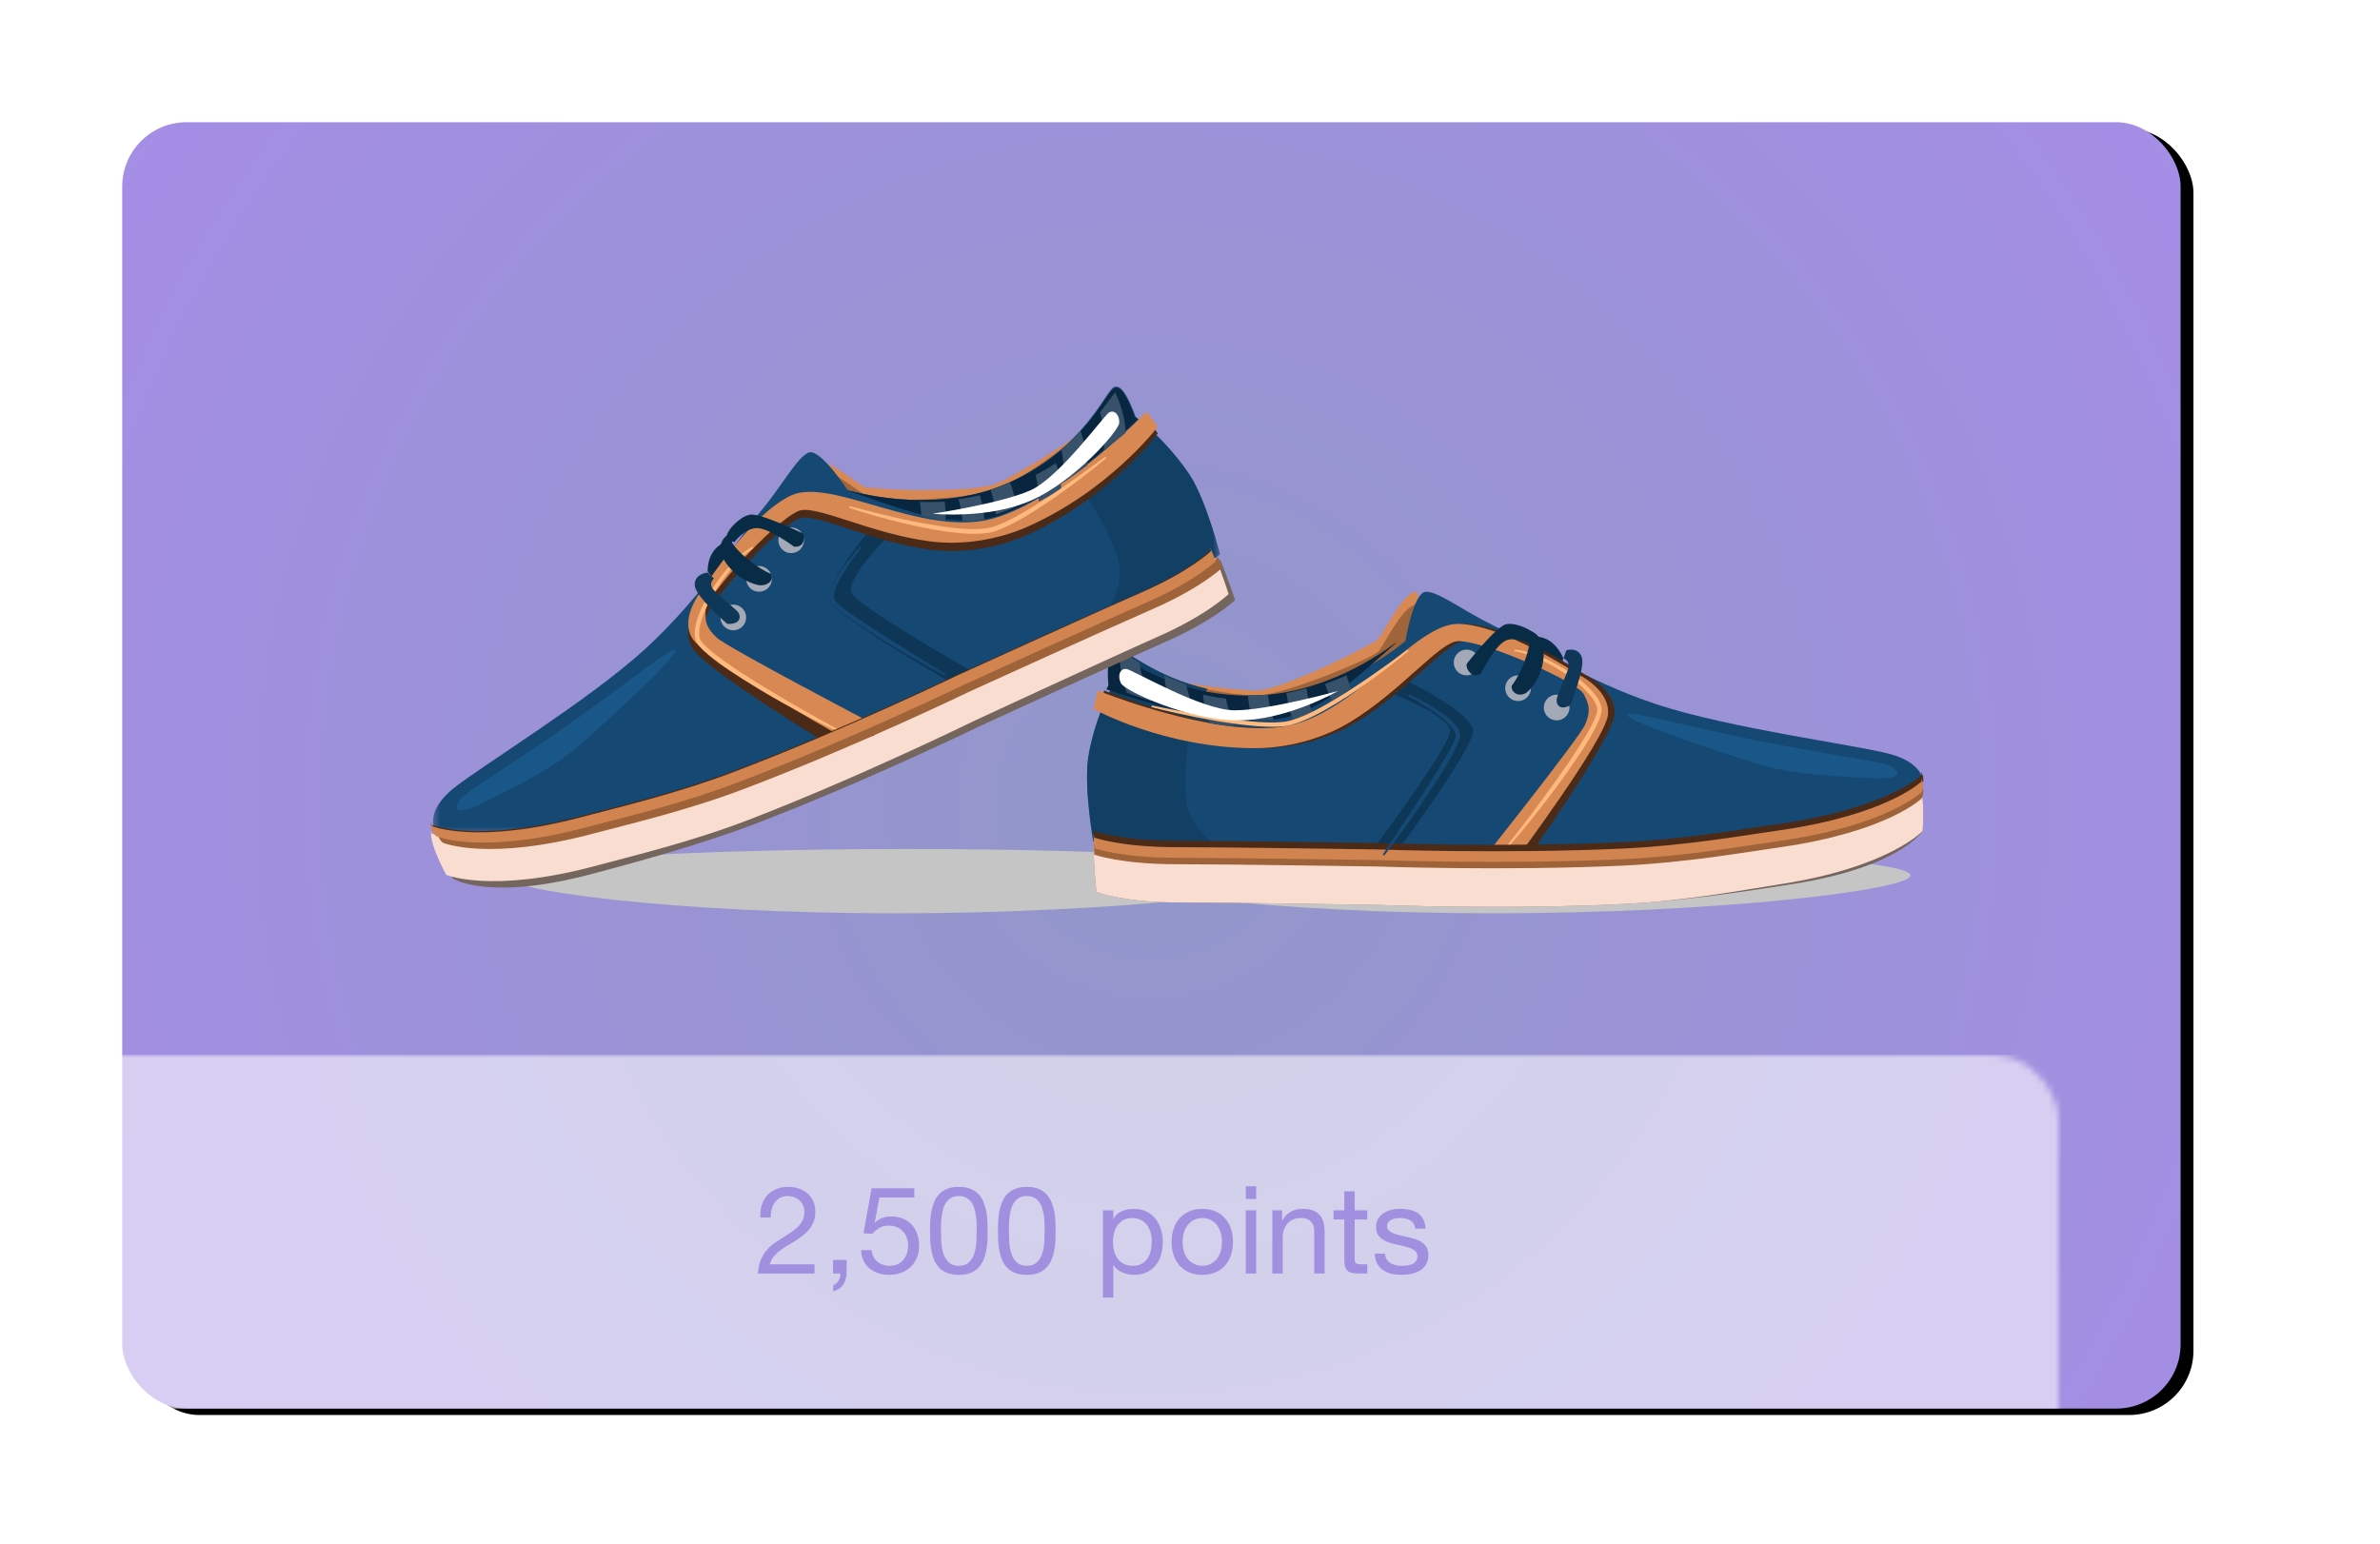 <?xml version="1.0" encoding="UTF-8"?>
<svg width="370px" height="240px" viewBox="0 0 370 240" version="1.1" xmlns="http://www.w3.org/2000/svg" xmlns:xlink="http://www.w3.org/1999/xlink">
    <!-- Generator: Sketch 51.3 (57544) - http://www.bohemiancoding.com/sketch -->
    <title>ze-lp-cardsGroup 28</title>
    <desc>Created with Sketch.</desc>
    <defs>
        <radialGradient cx="50%" cy="53.007%" fx="50%" fy="53.007%" r="100%" gradientTransform="translate(0.5,0.53),scale(0.625,1),rotate(90),translate(-0.5,-0.53)" id="radialGradient-1">
            <stop stop-color="#9197C8" offset="0%"></stop>
            <stop stop-color="#A68DE8" offset="100%"></stop>
        </radialGradient>
        <rect id="path-2" x="0" y="0" width="320" height="200" rx="10"></rect>
        <filter x="-9.1%" y="-15.0%" width="119.4%" height="131.0%" filterUnits="objectBoundingBox" id="filter-4">
            <feOffset dx="2" dy="1" in="SourceAlpha" result="shadowOffsetOuter1"></feOffset>
            <feGaussianBlur stdDeviation="10" in="shadowOffsetOuter1" result="shadowBlurOuter1"></feGaussianBlur>
            <feColorMatrix values="0 0 0 0 0   0 0 0 0 0   0 0 0 0 0  0 0 0 0.247 0" type="matrix" in="shadowBlurOuter1"></feColorMatrix>
        </filter>
        <polygon id="path-5" points="0.313 0.137 121.682 0.137 121.682 69.66 0.313 69.66"></polygon>
        <polygon id="path-7" points="0.224 0.141 26.669 0.141 26.669 35.885 0.224 35.885"></polygon>
        <polygon id="path-9" points="0.106 0.137 44.856 0.137 44.856 20.988 0.106 20.988"></polygon>
        <polygon id="path-11" points="0 0.062 121.7 0.062 121.7 45.797 0 45.797"></polygon>
    </defs>
    <g id="Page-1" stroke="none" stroke-width="1" fill="none" fill-rule="evenodd">
        <g id="15'" transform="translate(-737, -1748)">
            <g id="Group-28" transform="translate(737, 1767)">
                <rect id="Rectangle-9" fill="#FFFFFF" opacity="0.752" x="0" y="145" width="370" height="55"></rect>
                <rect id="Rectangle-9" fill="#FFFFFF" opacity="0.752" x="0" y="145" width="370" height="55"></rect>
                <g id="Rectangle-9" transform="translate(19, 0)">
                    <mask id="mask-3" fill="white">
                        <use xlink:href="#path-2"></use>
                    </mask>
                    <g id="Mask">
                        <use fill="black" fill-opacity="1" filter="url(#filter-4)" xlink:href="#path-2"></use>
                        <use fill="url(#radialGradient-1)" fill-rule="evenodd" xlink:href="#path-2"></use>
                    </g>
                    <rect fill="#FFFFFF" opacity="0.752" mask="url(#mask-3)" x="-19" y="145" width="370" height="55"></rect>
                </g>
                <path d="M118.206,170.298 C118.168,169.614 118.238,168.981 118.415,168.398 C118.592,167.815 118.868,167.312 119.242,166.887 C119.615,166.463 120.081,166.131 120.638,165.89 C121.195,165.649 121.829,165.529 122.538,165.529 C123.121,165.529 123.668,165.614 124.181,165.786 C124.695,165.957 125.141,166.203 125.521,166.526 C125.901,166.85 126.202,167.252 126.424,167.733 C126.645,168.214 126.756,168.772 126.756,169.405 C126.756,170 126.664,170.526 126.481,170.982 C126.297,171.438 126.053,171.846 125.749,172.208 C125.445,172.569 125.097,172.895 124.704,173.186 C124.311,173.477 123.906,173.756 123.488,174.022 C123.07,174.275 122.652,174.525 122.234,174.773 C121.816,175.02 121.433,175.282 121.085,175.561 C120.736,175.84 120.439,176.14 120.192,176.464 C119.944,176.787 119.783,177.157 119.707,177.575 L126.623,177.575 L126.623,179 L117.826,179 C117.889,178.202 118.032,177.521 118.254,176.958 C118.475,176.394 118.757,175.903 119.099,175.485 C119.441,175.067 119.827,174.7 120.258,174.383 C120.689,174.066 121.138,173.769 121.607,173.49 C122.177,173.135 122.677,172.809 123.108,172.512 C123.539,172.214 123.896,171.913 124.181,171.609 C124.467,171.305 124.682,170.976 124.828,170.621 C124.973,170.266 125.046,169.855 125.046,169.386 C125.046,169.019 124.976,168.686 124.837,168.388 C124.698,168.091 124.511,167.834 124.276,167.619 C124.042,167.404 123.767,167.239 123.45,167.125 C123.133,167.011 122.798,166.954 122.443,166.954 C121.974,166.954 121.572,167.052 121.237,167.249 C120.901,167.445 120.625,167.701 120.41,168.018 C120.195,168.335 120.04,168.692 119.945,169.091 C119.85,169.491 119.808,169.893 119.821,170.298 L118.206,170.298 Z M129.511,176.891 L131.62,176.891 L131.62,178.81 C131.62,179.532 131.455,180.153 131.126,180.672 C130.797,181.191 130.265,181.559 129.53,181.774 L129.53,180.824 C129.745,180.748 129.926,180.637 130.071,180.492 C130.217,180.346 130.334,180.188 130.423,180.017 C130.512,179.845 130.572,179.671 130.603,179.494 C130.635,179.317 130.645,179.152 130.632,179 L129.511,179 L129.511,176.891 Z M142.146,167.182 L136.712,167.182 L135.99,171.058 L136.028,171.096 C136.319,170.767 136.696,170.523 137.159,170.364 C137.621,170.206 138.08,170.127 138.536,170.127 C139.131,170.127 139.695,170.222 140.227,170.412 C140.759,170.602 141.221,170.89 141.614,171.276 C142.007,171.663 142.317,172.144 142.545,172.72 C142.773,173.297 142.887,173.971 142.887,174.744 C142.887,175.314 142.789,175.868 142.593,176.406 C142.396,176.945 142.102,177.423 141.709,177.841 C141.316,178.259 140.826,178.591 140.237,178.839 C139.647,179.086 138.96,179.209 138.175,179.209 C137.592,179.209 137.045,179.124 136.531,178.952 C136.018,178.781 135.566,178.535 135.173,178.212 C134.78,177.888 134.47,177.486 134.242,177.005 C134.014,176.524 133.894,175.979 133.881,175.371 L135.496,175.371 C135.521,175.713 135.607,176.033 135.752,176.331 C135.898,176.628 136.094,176.888 136.341,177.109 C136.589,177.331 136.88,177.502 137.215,177.623 C137.551,177.743 137.922,177.803 138.327,177.803 C138.707,177.803 139.071,177.737 139.419,177.603 C139.768,177.47 140.072,177.271 140.332,177.005 C140.591,176.739 140.797,176.407 140.949,176.007 C141.101,175.608 141.177,175.143 141.177,174.611 C141.177,174.168 141.104,173.759 140.958,173.386 C140.813,173.012 140.607,172.689 140.341,172.417 C140.075,172.144 139.755,171.932 139.381,171.78 C139.008,171.628 138.593,171.552 138.137,171.552 C137.605,171.552 137.133,171.669 136.721,171.904 C136.31,172.138 135.946,172.445 135.629,172.825 L134.242,172.749 L135.496,165.757 L142.146,165.757 L142.146,167.182 Z M146.288,172.369 C146.288,172.876 146.304,173.442 146.335,174.07 C146.367,174.697 146.468,175.285 146.639,175.837 C146.811,176.388 147.086,176.853 147.466,177.233 C147.846,177.613 148.378,177.803 149.062,177.803 C149.746,177.803 150.278,177.613 150.658,177.233 C151.038,176.853 151.313,176.388 151.484,175.837 C151.656,175.285 151.757,174.697 151.788,174.07 C151.82,173.442 151.836,172.876 151.836,172.369 C151.836,172.04 151.833,171.676 151.827,171.276 C151.82,170.877 151.788,170.479 151.732,170.079 C151.674,169.68 151.592,169.291 151.484,168.911 C151.377,168.531 151.219,168.199 151.01,167.913 C150.8,167.628 150.538,167.397 150.221,167.22 C149.904,167.043 149.518,166.954 149.062,166.954 C148.606,166.954 148.22,167.043 147.903,167.22 C147.586,167.397 147.324,167.628 147.114,167.913 C146.905,168.199 146.747,168.531 146.639,168.911 C146.532,169.291 146.45,169.68 146.393,170.079 C146.335,170.479 146.304,170.877 146.298,171.276 C146.291,171.676 146.288,172.04 146.288,172.369 Z M144.578,172.388 C144.578,171.894 144.591,171.381 144.616,170.849 C144.641,170.317 144.705,169.798 144.806,169.291 C144.907,168.784 145.053,168.303 145.243,167.847 C145.433,167.391 145.693,166.992 146.022,166.65 C146.351,166.308 146.766,166.036 147.267,165.833 C147.767,165.63 148.365,165.529 149.062,165.529 C149.759,165.529 150.357,165.63 150.857,165.833 C151.358,166.036 151.773,166.308 152.102,166.65 C152.431,166.992 152.691,167.391 152.881,167.847 C153.071,168.303 153.217,168.784 153.318,169.291 C153.419,169.798 153.483,170.317 153.508,170.849 C153.533,171.381 153.546,171.894 153.546,172.388 C153.546,172.882 153.533,173.395 153.508,173.927 C153.483,174.459 153.419,174.978 153.318,175.485 C153.217,175.992 153.071,176.47 152.881,176.919 C152.691,177.369 152.431,177.765 152.102,178.107 C151.773,178.449 151.361,178.718 150.867,178.915 C150.373,179.111 149.771,179.209 149.062,179.209 C148.365,179.209 147.767,179.111 147.267,178.915 C146.766,178.718 146.351,178.449 146.022,178.107 C145.693,177.765 145.433,177.369 145.243,176.919 C145.053,176.47 144.907,175.992 144.806,175.485 C144.705,174.978 144.641,174.459 144.616,173.927 C144.591,173.395 144.578,172.882 144.578,172.388 Z M156.852,172.369 C156.852,172.876 156.868,173.442 156.899,174.07 C156.931,174.697 157.032,175.285 157.203,175.837 C157.375,176.388 157.65,176.853 158.03,177.233 C158.41,177.613 158.942,177.803 159.626,177.803 C160.31,177.803 160.842,177.613 161.222,177.233 C161.602,176.853 161.877,176.388 162.048,175.837 C162.22,175.285 162.321,174.697 162.352,174.07 C162.384,173.442 162.4,172.876 162.4,172.369 C162.4,172.04 162.397,171.676 162.391,171.276 C162.384,170.877 162.352,170.479 162.296,170.079 C162.238,169.68 162.156,169.291 162.048,168.911 C161.941,168.531 161.783,168.199 161.573,167.913 C161.364,167.628 161.102,167.397 160.785,167.22 C160.468,167.043 160.082,166.954 159.626,166.954 C159.17,166.954 158.784,167.043 158.467,167.22 C158.15,167.397 157.888,167.628 157.679,167.913 C157.469,168.199 157.311,168.531 157.203,168.911 C157.096,169.291 157.013,169.68 156.957,170.079 C156.899,170.479 156.868,170.877 156.862,171.276 C156.855,171.676 156.852,172.04 156.852,172.369 Z M155.142,172.388 C155.142,171.894 155.155,171.381 155.18,170.849 C155.205,170.317 155.269,169.798 155.37,169.291 C155.471,168.784 155.617,168.303 155.807,167.847 C155.997,167.391 156.257,166.992 156.586,166.65 C156.915,166.308 157.33,166.036 157.831,165.833 C158.331,165.63 158.929,165.529 159.626,165.529 C160.323,165.529 160.921,165.63 161.422,165.833 C161.922,166.036 162.337,166.308 162.666,166.65 C162.995,166.992 163.255,167.391 163.445,167.847 C163.635,168.303 163.781,168.784 163.882,169.291 C163.983,169.798 164.047,170.317 164.072,170.849 C164.097,171.381 164.11,171.894 164.11,172.388 C164.11,172.882 164.097,173.395 164.072,173.927 C164.047,174.459 163.983,174.978 163.882,175.485 C163.781,175.992 163.635,176.47 163.445,176.919 C163.255,177.369 162.995,177.765 162.666,178.107 C162.337,178.449 161.925,178.718 161.431,178.915 C160.937,179.111 160.335,179.209 159.626,179.209 C158.929,179.209 158.331,179.111 157.831,178.915 C157.33,178.718 156.915,178.449 156.586,178.107 C156.257,177.765 155.997,177.369 155.807,176.919 C155.617,176.47 155.471,175.992 155.37,175.485 C155.269,174.978 155.205,174.459 155.18,173.927 C155.155,173.395 155.142,172.882 155.142,172.388 Z M171.463,169.177 L173.078,169.177 L173.078,170.507 L173.116,170.507 C173.382,169.962 173.8,169.567 174.37,169.32 C174.94,169.072 175.567,168.949 176.251,168.949 C177.011,168.949 177.673,169.088 178.237,169.367 C178.8,169.646 179.269,170.022 179.643,170.498 C180.016,170.973 180.298,171.52 180.488,172.141 C180.678,172.762 180.773,173.42 180.773,174.117 C180.773,174.814 180.681,175.472 180.498,176.093 C180.314,176.714 180.035,177.255 179.661,177.718 C179.288,178.18 178.819,178.544 178.256,178.81 C177.692,179.076 177.036,179.209 176.289,179.209 C176.048,179.209 175.779,179.184 175.482,179.133 C175.184,179.082 174.889,179 174.598,178.886 C174.307,178.772 174.031,178.617 173.772,178.421 C173.512,178.224 173.293,177.98 173.116,177.689 L173.078,177.689 L173.078,182.743 L171.463,182.743 L171.463,169.177 Z M179.063,174.003 C179.063,173.547 179.003,173.101 178.882,172.663 C178.762,172.226 178.579,171.837 178.332,171.495 C178.084,171.153 177.768,170.881 177.381,170.678 C176.995,170.475 176.542,170.374 176.023,170.374 C175.478,170.374 175.016,170.482 174.636,170.697 C174.256,170.912 173.946,171.194 173.705,171.542 C173.464,171.891 173.29,172.287 173.183,172.73 C173.075,173.173 173.021,173.623 173.021,174.079 C173.021,174.56 173.078,175.026 173.192,175.476 C173.306,175.925 173.486,176.321 173.733,176.663 C173.981,177.005 174.3,177.28 174.693,177.489 C175.086,177.699 175.561,177.803 176.118,177.803 C176.675,177.803 177.141,177.695 177.514,177.48 C177.888,177.265 178.189,176.98 178.417,176.625 C178.645,176.27 178.81,175.865 178.911,175.409 C179.012,174.953 179.063,174.484 179.063,174.003 Z M183.851,174.098 C183.851,174.693 183.93,175.222 184.089,175.685 C184.247,176.147 184.465,176.533 184.744,176.844 C185.023,177.154 185.349,177.391 185.722,177.556 C186.096,177.721 186.492,177.803 186.91,177.803 C187.328,177.803 187.724,177.721 188.097,177.556 C188.471,177.391 188.797,177.154 189.076,176.844 C189.355,176.533 189.573,176.147 189.732,175.685 C189.89,175.222 189.969,174.693 189.969,174.098 C189.969,173.503 189.89,172.974 189.732,172.512 C189.573,172.049 189.355,171.66 189.076,171.343 C188.797,171.026 188.471,170.786 188.097,170.621 C187.724,170.456 187.328,170.374 186.91,170.374 C186.492,170.374 186.096,170.456 185.722,170.621 C185.349,170.786 185.023,171.026 184.744,171.343 C184.465,171.66 184.247,172.049 184.089,172.512 C183.93,172.974 183.851,173.503 183.851,174.098 Z M182.141,174.098 C182.141,173.376 182.242,172.702 182.445,172.075 C182.648,171.447 182.952,170.903 183.357,170.44 C183.762,169.978 184.263,169.614 184.858,169.348 C185.453,169.082 186.137,168.949 186.91,168.949 C187.695,168.949 188.382,169.082 188.971,169.348 C189.561,169.614 190.058,169.978 190.463,170.44 C190.868,170.903 191.172,171.447 191.375,172.075 C191.578,172.702 191.679,173.376 191.679,174.098 C191.679,174.82 191.578,175.491 191.375,176.112 C191.172,176.733 190.868,177.274 190.463,177.737 C190.058,178.199 189.561,178.56 188.971,178.82 C188.382,179.079 187.695,179.209 186.91,179.209 C186.137,179.209 185.453,179.079 184.858,178.82 C184.263,178.56 183.762,178.199 183.357,177.737 C182.952,177.274 182.648,176.733 182.445,176.112 C182.242,175.491 182.141,174.82 182.141,174.098 Z M195.289,167.41 L193.674,167.41 L193.674,165.434 L195.289,165.434 L195.289,167.41 Z M193.674,169.177 L195.289,169.177 L195.289,179 L193.674,179 L193.674,169.177 Z M197.797,169.177 L199.317,169.177 L199.317,170.735 L199.355,170.735 C200.026,169.544 201.09,168.949 202.547,168.949 C203.193,168.949 203.731,169.038 204.162,169.215 C204.593,169.392 204.941,169.639 205.207,169.956 C205.473,170.273 205.66,170.649 205.768,171.087 C205.875,171.524 205.929,172.008 205.929,172.54 L205.929,179 L204.314,179 L204.314,172.35 C204.314,171.742 204.137,171.261 203.782,170.906 C203.427,170.551 202.94,170.374 202.319,170.374 C201.825,170.374 201.398,170.45 201.036,170.602 C200.675,170.754 200.375,170.969 200.134,171.248 C199.893,171.527 199.713,171.853 199.593,172.226 C199.472,172.6 199.412,173.009 199.412,173.452 L199.412,179 L197.797,179 L197.797,169.177 Z M210.603,169.177 L212.56,169.177 L212.56,170.602 L210.603,170.602 L210.603,176.701 C210.603,176.891 210.619,177.043 210.65,177.157 C210.682,177.271 210.742,177.36 210.831,177.423 C210.92,177.486 211.043,177.528 211.202,177.547 C211.36,177.565 211.566,177.575 211.819,177.575 L212.56,177.575 L212.56,179 L211.325,179 C210.907,179 210.549,178.971 210.251,178.915 C209.954,178.857 209.713,178.753 209.53,178.601 C209.346,178.449 209.21,178.234 209.121,177.955 C209.032,177.676 208.988,177.309 208.988,176.853 L208.988,170.602 L207.316,170.602 L207.316,169.177 L208.988,169.177 L208.988,166.232 L210.603,166.232 L210.603,169.177 Z M215.334,175.903 C215.347,176.258 215.429,176.558 215.581,176.805 C215.733,177.053 215.932,177.249 216.179,177.394 C216.427,177.54 216.705,177.645 217.016,177.708 C217.326,177.771 217.646,177.803 217.975,177.803 C218.228,177.803 218.494,177.784 218.773,177.746 C219.052,177.708 219.308,177.638 219.542,177.537 C219.777,177.436 219.97,177.287 220.122,177.09 C220.274,176.894 220.35,176.644 220.35,176.34 C220.35,175.922 220.192,175.605 219.875,175.39 C219.558,175.175 219.163,175.001 218.688,174.868 C218.212,174.734 217.696,174.614 217.139,174.506 C216.582,174.399 216.066,174.247 215.59,174.05 C215.115,173.854 214.72,173.579 214.403,173.224 C214.086,172.869 213.928,172.375 213.928,171.742 C213.928,171.248 214.039,170.824 214.261,170.469 C214.482,170.114 214.767,169.826 215.115,169.605 C215.464,169.383 215.856,169.218 216.293,169.111 C216.731,169.003 217.164,168.949 217.595,168.949 C218.152,168.949 218.665,168.996 219.134,169.091 C219.603,169.186 220.017,169.351 220.379,169.585 C220.74,169.82 221.028,170.136 221.243,170.536 C221.458,170.935 221.585,171.432 221.623,172.027 L220.008,172.027 C219.983,171.71 219.9,171.448 219.761,171.238 C219.622,171.029 219.444,170.862 219.229,170.735 C219.014,170.608 218.776,170.517 218.517,170.459 C218.257,170.403 217.994,170.374 217.728,170.374 C217.487,170.374 217.244,170.393 216.996,170.431 C216.749,170.469 216.525,170.536 216.322,170.631 C216.119,170.726 215.955,170.852 215.828,171.011 C215.701,171.169 215.638,171.375 215.638,171.628 C215.638,171.907 215.736,172.138 215.933,172.321 C216.129,172.505 216.379,172.657 216.683,172.778 C216.987,172.898 217.329,172.999 217.709,173.082 C218.089,173.164 218.469,173.249 218.849,173.338 C219.254,173.427 219.65,173.534 220.036,173.661 C220.423,173.788 220.765,173.955 221.062,174.165 C221.36,174.374 221.601,174.636 221.785,174.953 C221.968,175.27 222.06,175.662 222.06,176.131 C222.06,176.726 221.937,177.22 221.69,177.613 C221.442,178.006 221.12,178.322 220.72,178.563 C220.321,178.804 219.872,178.971 219.371,179.066 C218.871,179.161 218.374,179.209 217.88,179.209 C217.335,179.209 216.816,179.152 216.322,179.038 C215.828,178.924 215.391,178.737 215.011,178.477 C214.631,178.218 214.327,177.876 214.099,177.452 C213.871,177.027 213.744,176.511 213.719,175.903 L215.334,175.903 Z" id="2,500-points" fill="#A090DF"></path>
                <g id="Group-133" transform="translate(67, 41)">
                    <path d="M230,76.106 C230,78.373 199.944,82 165.15,82 C130.356,82 104,78.373 104,76.106 C104,73.838 132.206,72 167,72 C201.794,72 230,73.838 230,76.106" id="Fill-1" fill="#C5C5C5"></path>
                    <path d="M137,76.106 C137,78.373 106.944,82 72.15,82 C37.356,82 11,78.373 11,76.106 C11,73.838 39.206,72 74,72 C108.794,72 137,73.838 137,76.106" id="Fill-3" fill="#C5C5C5"></path>
                    <path d="M173.946,43.857 C171.846,43.116 171.945,40.486 171.945,40.486 L171,39.106 C171,39.106 174.015,38.108 176,42.224 C176,42.224 176.046,44.597 173.946,43.857" id="Fill-5" fill="#092C46"></path>
                    <path d="M107,44.667 C107,44.667 108.733,43.54 110.983,44.667 C113.232,45.794 124.329,47.357 128.281,47.357 C132.233,47.357 146.339,40.267 147.251,39.328 C148.163,38.388 151.081,32 153.27,32 L154,34.255 L153.514,38.106 L149.808,43.79 L130.5,54 L107.522,46.945" id="Fill-7" fill="#D88852"></path>
                    <path d="M107,44.898 C107,44.898 107.392,44.459 109.858,44.898 C112.69,45.401 123.934,48.313 128.585,48.103 C133.236,47.893 146.339,42.267 147.251,41.328 C148.163,40.388 151.081,34 153.27,34 L154,36.255 L153.514,40.106 L149.808,45.79 L130.5,56 L107.522,48.945" id="Fill-9" fill="#A0643B"></path>
                    <path d="M231.306,62 C231.356,62.227 231.356,62.364 231.356,62.364 C231.356,62.364 226.179,67.986 209.416,70.609 C203.713,71.502 194.643,73.218 185.158,73.701 C166.76,74.64 146.798,73.857 146.798,73.857 C146.798,73.857 123.852,73.473 115.479,73.473 C107.78,73.473 103.62,72.109 103,71.889 C103.082,75.419 103.451,78.695 103.451,78.695 C103.451,78.695 107.642,80.31 116.014,80.31 C124.387,80.31 147.333,80.694 147.333,80.694 C147.333,80.694 167.295,81.477 185.692,80.538 C195.178,80.054 205.993,78.339 211.696,77.446 C228.46,74.822 231.891,69.201 231.891,69.201 C231.891,69.201 232.374,63.738 231.306,62" id="Fill-11" fill="#74665F"></path>
                    <path d="M231.306,62 C231.356,62.227 231.356,62.364 231.356,62.364 C231.356,62.364 226.179,67.986 209.416,70.609 C203.713,71.502 194.643,73.218 185.158,73.701 C166.76,74.64 146.798,73.858 146.798,73.858 C146.798,73.858 123.852,73.473 115.479,73.473 C107.78,73.473 103.62,72.109 103,71.889 C103.082,75.419 103.451,78.695 103.451,78.695 C103.451,78.695 107.642,80.31 116.014,80.31 C124.387,80.31 147.333,80.694 147.333,80.694 C147.333,80.694 167.295,81.477 185.692,80.538 C195.178,80.054 204.248,78.339 209.95,77.446 C226.714,74.822 231.891,69.201 231.891,69.201 C231.891,69.201 232.374,63.738 231.306,62" id="Fill-13" fill="#F9DDD0"></path>
                    <path d="M151.492,39.655 C151.492,39.655 152.731,32 154.713,32 C156.694,32 160.547,35.016 165.117,37.224 C169.687,39.433 179.112,45.73 190.508,49.496 C201.902,53.262 221.49,55.81 226.745,57.209 C232,58.609 232,61.525 232,61.525 C232,61.525 226.798,66.992 209.953,69.544 C204.223,70.412 195.11,72.08 185.578,72.551 C167.092,73.464 147.033,72.703 147.033,72.703 C147.033,72.703 123.977,72.329 115.564,72.329 C107.151,72.329 102.939,70.758 102.939,70.758 C102.939,70.758 101.484,62.466 102.196,58.123 C102.908,53.779 104.55,50.104 104.55,50.104 L106.036,46.945 C106.036,46.945 105.54,41.72 106.903,41.72 C108.265,41.72 115.201,48.646 128.206,48.646 C141.212,48.646 151.492,39.655 151.492,39.655" id="Fill-15" fill="#154872"></path>
                    <path d="M117.292,60.638 C117.292,56.117 118.442,50.67 120.71,47.107 C112.554,45.226 108.054,41 106.979,41 C105.595,41 106.098,46.275 106.098,46.275 L104.589,49.465 C104.589,49.465 102.923,53.175 102.199,57.561 C101.476,61.946 102.954,70.319 102.954,70.319 C102.954,70.319 107.23,71.904 115.773,71.904 C118.582,71.904 118.336,71.946 123,72 C116.46,67.894 117.292,63.569 117.292,60.638" id="Fill-17" fill="#124064"></path>
                    <path d="M148.699,47.548 C148.699,47.548 158.408,51.147 158.408,53.704 C158.408,56.26 145,74 145,74 L148.983,74 C148.983,74 162,56.65 162,53.641 C162,50.631 150.026,45 150.026,45" id="Fill-19" fill="#0D3657"></path>
                    <path d="M170.249,73.78 C170.249,73.78 183.555,55.045 183.975,51.146 C184.396,47.247 179.369,44.864 179.369,44.864 C179.369,44.864 167.515,37 160.633,37 C153.752,37 144.452,51.42 133.386,52.992 C122.32,54.564 104.651,47.355 104.651,47.355 L104,50.221 C104,50.221 114.973,56.324 129.108,56.324 C134.055,56.324 139.514,54.921 143.879,52.271 C151.988,47.349 157.885,39.681 160.726,39.681 C165.097,39.681 179.26,46.116 180.19,47.873 C181.12,49.63 181.28,50.586 180.443,52.624 C179.606,54.661 163.423,75 163.423,75" id="Fill-21" fill="#4B2B17"></path>
                    <path d="M168.561,73.78 C168.561,73.78 182.554,55.045 182.975,51.146 C183.395,47.247 178.369,44.863 178.369,44.863 C178.369,44.863 166.515,37 159.634,37 C152.752,37 143.453,51.42 132.386,52.992 C121.32,54.564 103.651,47.355 103.651,47.355 L103,50.221 C103,50.221 113.973,56.324 128.108,56.324 C133.054,56.324 138.514,54.92 142.879,52.271 C150.988,47.349 156.885,39.681 159.727,39.681 C164.097,39.681 178.26,46.116 179.19,47.873 C180.12,49.629 180.28,50.586 179.443,52.624 C178.606,54.661 162.423,75 162.423,75" id="Fill-23" fill="#D88852"></path>
                    <path d="M167.001,71.749 C166.996,71.751 167.024,71.738 167.003,71.745 C167.015,71.735 167.031,71.719 167.053,71.698 C167.106,71.646 167.185,71.557 167.286,71.44 C167.489,71.204 167.777,70.845 168.144,70.387 C168.879,69.473 169.891,68.134 171.108,66.531 C172.325,64.927 173.702,63.024 175.167,60.981 C176.623,58.932 178.142,56.718 179.509,54.426 C179.85,53.854 180.18,53.275 180.481,52.689 C180.777,52.104 181.059,51.506 181.226,50.915 C181.266,50.768 181.298,50.622 181.312,50.487 C181.318,50.42 181.321,50.355 181.317,50.298 C181.312,50.249 181.301,50.133 181.288,50.085 C181.242,49.82 181.128,49.531 180.994,49.267 C180.717,48.73 180.335,48.237 179.928,47.783 C179.103,46.878 178.183,46.097 177.27,45.417 C176.355,44.737 175.443,44.155 174.579,43.657 C172.85,42.664 171.315,42.003 170.208,41.664 C169.654,41.493 169.212,41.389 168.908,41.337 C168.604,41.284 168.442,41.27 168.442,41.27 L168.463,41 C168.463,41 168.634,41.007 168.952,41.046 C169.269,41.087 169.733,41.164 170.306,41.322 C171.452,41.634 173.047,42.231 174.831,43.203 C175.722,43.69 176.664,44.262 177.616,44.937 C178.563,45.618 179.54,46.381 180.414,47.339 C180.849,47.819 181.266,48.341 181.591,48.956 C181.749,49.268 181.887,49.591 181.958,49.973 C181.98,50.085 181.983,50.134 181.996,50.248 C182.004,50.355 181.999,50.455 181.991,50.552 C181.973,50.745 181.934,50.923 181.888,51.096 C181.698,51.781 181.408,52.397 181.105,53.008 C180.799,53.617 180.467,54.209 180.124,54.793 C179.437,55.961 178.69,57.086 177.946,58.185 C177.2,59.283 176.445,60.348 175.705,61.37 C174.229,63.419 172.773,65.271 171.525,66.856 C170.275,68.441 169.187,69.723 168.42,70.618 C168.036,71.065 167.723,71.408 167.504,71.638 C167.394,71.754 167.307,71.841 167.242,71.9 C167.208,71.931 167.186,71.95 167.152,71.973 C167.098,72.006 167.105,71.997 167.101,72 L167.001,71.749 Z" id="Fill-25" fill="#FFB97D"></path>
                    <path d="M159,43 C159,41.895 159.895,41 161,41 C162.105,41 163,41.895 163,43 C163,44.105 162.105,45 161,45 C159.895,45 159,44.105 159,43" id="Fill-27" fill="#A3A9B7"></path>
                    <path d="M167,47 C167,45.895 167.895,45 169,45 C170.105,45 171,45.895 171,47 C171,48.105 170.105,49 169,49 C167.895,49 167,48.105 167,47" id="Fill-29" fill="#A3A9B7"></path>
                    <path d="M173,50 C173,48.895 173.896,48 175,48 C176.105,48 177,48.895 177,50 C177,51.105 176.105,52 175,52 C173.896,52 173,51.105 173,50" id="Fill-31" fill="#A3A9B7"></path>
                    <path d="M149.86,40 C147.773,41.602 138.554,48.148 127.258,48.148 C114.386,48.148 107.521,41.602 106.173,41.602 C104.825,41.602 105.315,46.54 105.315,46.54 L105,47.18 C109.709,48.821 122.803,52.974 131.64,51.791 C138.5,50.873 144.673,44.573 150,40" id="Fill-33" fill="#08263F"></path>
                    <path d="M231.664,62 C231.752,62.292 231.753,62.474 231.753,62.474 C231.753,62.474 226.567,67.656 209.778,70.074 C204.066,70.897 194.982,72.478 185.482,72.924 C167.056,73.789 147.062,73.068 147.062,73.068 C147.062,73.068 124.081,72.714 115.695,72.714 C107.309,72.714 103.112,71.226 103.112,71.226 C103.112,71.226 103.068,70.986 103,70.576 C103.054,71.956 103.112,72.876 103.112,72.876 C103.112,72.876 107.309,74.364 115.695,74.364 C124.081,74.364 147.062,74.718 147.062,74.718 C147.062,74.718 167.056,75.439 185.482,74.574 C194.982,74.128 204.066,72.547 209.778,71.724 C226.567,69.306 231.753,64.124 231.753,64.124 C231.753,64.124 232.364,63.101 231.664,62" id="Fill-35" fill="#9E6339"></path>
                    <path d="M231.664,60 C231.752,60.292 231.753,60.474 231.753,60.474 C231.753,60.474 226.567,65.656 209.778,68.074 C204.066,68.897 194.982,70.478 185.482,70.924 C167.056,71.79 147.062,71.068 147.062,71.068 C147.062,71.068 124.081,70.714 115.695,70.714 C107.309,70.714 103.112,69.226 103.112,69.226 C103.112,69.226 103.068,68.986 103,68.576 C103.054,69.955 103.112,70.876 103.112,70.876 C103.112,70.876 107.309,72.364 115.695,72.364 C124.081,72.364 147.062,72.718 147.062,72.718 C147.062,72.718 167.056,73.439 185.482,72.574 C194.982,72.128 204.066,70.547 209.778,69.724 C226.567,67.306 231.753,62.124 231.753,62.124 C231.753,62.124 232.364,61.101 231.664,60" id="Fill-37" fill="#4B2B17"></path>
                    <path d="M231.664,61 C231.752,61.292 231.753,61.474 231.753,61.474 C231.753,61.474 226.567,66.656 209.778,69.074 C204.066,69.897 194.982,71.478 185.482,71.924 C167.056,72.79 147.062,72.068 147.062,72.068 C147.062,72.068 124.081,71.714 115.695,71.714 C107.309,71.714 103.112,70.226 103.112,70.226 C103.112,70.226 103.068,69.987 103,69.576 C103.054,70.956 103.112,71.876 103.112,71.876 C103.112,71.876 107.309,73.364 115.695,73.364 C124.081,73.364 147.062,73.718 147.062,73.718 C147.062,73.718 167.056,74.44 185.482,73.574 C194.982,73.128 204.066,71.547 209.778,70.724 C226.567,68.306 231.753,63.124 231.753,63.124 C231.753,63.124 232.364,62.1 231.664,61" id="Fill-39" fill="#D1844F"></path>
                    <path d="M107,41 C107.032,42.702 107.253,45.349 108.174,47.707 C109.303,48.116 110.595,48.561 112,49 C111.271,47.524 110.499,45.5 110.147,43.069 C108.695,42.158 107.649,41.37 107,41" id="Fill-41" fill="#37516A"></path>
                    <path d="M114,45 C114.151,46.554 114.481,48.378 115.177,50.046 C116.409,50.387 117.692,50.712 119,51 C118.402,49.785 117.79,48.23 117.396,46.408 C116.149,45.978 115.021,45.495 114,45" id="Fill-43" fill="#37516A"></path>
                    <path d="M120,48 C120.167,49.4 120.484,50.968 121.063,52.449 C122.378,52.681 123.698,52.869 125,53 C124.444,51.773 123.918,50.297 123.579,48.617 C122.319,48.468 121.125,48.258 120,48" id="Fill-45" fill="#37516A"></path>
                    <path d="M128.022,48.084 C127.676,48.084 127.337,48.077 127,48.067 C127.089,49.233 127.286,50.613 127.694,51.974 C128.834,52.02 129.942,52.006 131,51.919 C130.597,50.765 130.267,49.45 130.109,48 C129.422,48.054 128.727,48.084 128.022,48.084" id="Fill-47" fill="#37516A"></path>
                    <path d="M133,47.743 C133.175,49.107 133.484,50.599 134.016,52 C135.027,51.719 136.022,51.306 137,50.789 C136.626,49.664 136.305,48.394 136.109,47 C135.106,47.299 134.067,47.549 133,47.743" id="Fill-49" fill="#37516A"></path>
                    <path d="M142.328,45 C141.284,45.473 140.173,45.928 139,46.348 C139.283,47.259 139.66,48.163 140.158,49 C141.122,48.366 142.069,47.676 143,46.952 C142.754,46.347 142.525,45.695 142.328,45" id="Fill-51" fill="#37516A"></path>
                    <path d="M152.164,48.012 C152.164,48.012 152.623,48.211 153.401,48.607 C154.174,49.012 155.287,49.583 156.542,50.419 C157.169,50.838 157.837,51.315 158.494,51.903 C158.821,52.199 159.144,52.525 159.435,52.913 C159.718,53.297 159.993,53.774 159.998,54.389 L159.999,54.417 C160.002,54.392 159.996,54.467 159.995,54.463 L159.994,54.473 L159.987,54.517 L159.974,54.604 C159.961,54.665 159.961,54.715 159.938,54.787 C159.9,54.92 159.861,55.065 159.816,55.187 C159.728,55.422 159.635,55.656 159.53,55.879 C159.327,56.331 159.097,56.768 158.864,57.208 C158.392,58.082 157.887,58.95 157.362,59.804 C156.304,61.508 155.202,63.176 154.156,64.732 C153.636,65.512 153.113,66.251 152.62,66.954 C152.124,67.655 151.655,68.317 151.222,68.929 C150.353,70.15 149.601,71.146 149.083,71.85 C148.554,72.546 148.253,72.944 148.253,72.944 C148.205,73.006 148.117,73.019 148.055,72.971 C147.995,72.925 147.983,72.839 148.024,72.777 C148.024,72.777 149.124,71.112 150.775,68.614 C151.597,67.364 152.556,65.906 153.584,64.343 C154.61,62.781 155.691,61.106 156.722,59.404 C157.241,58.556 157.759,57.707 158.229,56.854 C158.46,56.427 158.69,56.003 158.886,55.577 C158.989,55.364 159.075,55.153 159.157,54.944 L159.251,54.666 C159.269,54.627 159.274,54.556 159.285,54.502 L159.299,54.415 L159.306,54.371 L159.308,54.361 C159.31,54.349 159.303,54.417 159.306,54.384 L159.305,54.369 C159.311,54.032 159.129,53.649 158.889,53.313 C158.651,52.972 158.364,52.659 158.066,52.372 C157.465,51.796 156.831,51.308 156.231,50.879 C155.025,50.028 153.971,49.376 153.222,48.942 C152.474,48.504 152.04,48.268 152.04,48.268 C151.972,48.23 151.946,48.144 151.983,48.074 C152.018,48.009 152.098,47.983 152.164,48.012" id="Fill-53" fill="#154872"></path>
                    <path d="M223.026,60.94 C228.778,61.26 228.805,60.26 226.784,59.048 C225.804,58.46 215.614,57.053 206.084,55.119 C195.958,53.064 186.476,50.51 186.024,51.081 C185.444,51.813 195.462,55.373 206.348,58.81 C211.946,60.578 221.073,60.831 223.026,60.94" id="Fill-55" fill="#195788"></path>
                    <path d="M112.067,49.692 C112.067,49.692 112.737,49.826 113.911,50.059 C115.084,50.294 116.767,50.6 118.786,50.958 C119.796,51.133 120.892,51.313 122.053,51.488 C123.216,51.658 124.442,51.827 125.712,51.978 C126.348,52.047 126.994,52.129 127.649,52.175 C127.976,52.202 128.305,52.229 128.636,52.255 C128.967,52.271 129.3,52.287 129.633,52.302 C129.968,52.324 130.302,52.326 130.636,52.321 C130.969,52.313 131.309,52.334 131.638,52.303 L132.616,52.227 L133.122,52.141 L133.588,52.028 C134.852,51.688 136.09,51.135 137.265,50.549 C138.442,49.955 139.571,49.31 140.646,48.661 C142.795,47.36 144.752,46.065 146.398,44.916 C148.044,43.767 149.406,42.795 150.344,42.097 C151.283,41.399 151.819,41 151.819,41 L152,41.197 C152,41.197 151.491,41.631 150.578,42.362 C149.661,43.089 148.35,44.128 146.723,45.315 C145.91,45.908 145.021,46.542 144.068,47.196 C143.113,47.85 142.1,48.532 141.017,49.193 C139.937,49.856 138.799,50.517 137.603,51.131 C136.403,51.74 135.155,52.315 133.782,52.695 C133.605,52.739 133.426,52.787 133.251,52.824 L132.744,52.907 C132.362,52.943 132.032,52.958 131.675,52.985 C131.324,53.014 130.98,52.991 130.633,52.997 C130.287,52.998 129.942,52.994 129.603,52.969 C129.262,52.951 128.922,52.932 128.584,52.914 C128.249,52.884 127.915,52.854 127.583,52.825 C126.917,52.773 126.267,52.686 125.625,52.611 C124.342,52.456 123.112,52.259 121.948,52.06 C120.785,51.858 119.689,51.653 118.68,51.455 C116.661,51.06 114.994,50.666 113.827,50.395 C112.662,50.12 112,49.944 112,49.944 L112.067,49.692 Z" id="Fill-57" fill="#FFB97D"></path>
                    <path d="M177.09,49.652 C177.09,49.652 179.475,43.923 178.915,42.213 C178.355,40.503 176.515,41.101 176.515,41.101 L176.062,42.361 C176.062,42.361 177.315,42.71 176.675,44.343 C176.035,45.975 175.155,48.199 175.155,48.199 C175.155,48.199 174.707,49.161 175.335,49.759 C175.962,50.358 177.09,49.652 177.09,49.652" id="Fill-59" fill="#0F3757"></path>
                    <path d="M163.195,44.737 C163.195,44.737 165.452,40.193 167.206,39.544 C168.959,38.895 171.292,40.383 171.292,40.383 C171.292,40.383 172.424,39.576 171.826,38.788 C171.228,38 168.807,36.762 167.206,37.04 C165.604,37.318 161.021,43.207 161.021,43.207 C161.021,43.207 160.832,43.902 161.588,44.644 C162.344,45.386 163.195,44.737 163.195,44.737" id="Fill-61" fill="#092C46"></path>
                    <path d="M168.474,47.708 C169.105,48.214 169.922,47.96 170.277,47.708 C170.632,47.456 172.71,45.701 172.981,42.066 C173.251,38.431 170.592,38 170.592,38 C170.592,38 171.268,38.932 170.322,41.94 C169.376,44.947 168.024,46.595 168.024,46.595 C168.024,46.595 167.844,47.202 168.474,47.708" id="Fill-63" fill="#092C46"></path>
                    <path d="M108.09,44.006 C107.126,43.906 106.658,45.081 107.285,46.259 C107.912,47.437 117.718,52 125.422,52 C133.126,52 141,47.437 141,47.437 C141,47.437 130.194,50.435 124.958,50.435 C119.722,50.435 109.054,44.105 108.09,44.006" id="Fill-65" fill="#FFFFFF"></path>
                    <path d="M46.008,29.476 C47.901,27.982 46.503,25.625 46.503,25.625 L46.842,24 C46.842,24 43.113,24.269 43,28.792 C43,28.792 44.115,30.971 46.008,29.476" id="Fill-67" fill="#092C46"></path>
                    <path d="M106.58,4.017 C106.58,4.017 104.54,3.715 102.915,5.646 C101.291,7.577 91.699,13.517 88.063,15.133 C84.427,16.749 68.646,16.159 67.435,15.689 C66.224,15.219 61.014,10.682 59,11.577 L59.22,13.898 L61.19,17.154 L66.847,20.737 L88.647,22 L107,6.274" id="Fill-69" fill="#D88852"></path>
                    <path d="M106.88,4.015 C106.88,4.015 106.346,3.777 104.251,5.208 C101.844,6.852 92.651,14.216 88.288,15.966 C83.925,17.716 69.646,18.034 68.435,17.555 C67.224,17.075 62.014,12.442 60,13.356 L60.22,15.726 L62.19,19.051 L67.847,22.71 L89.648,24 L108,7.94" id="Fill-71" fill="#A0643B"></path>
                    <path d="M1.021,69.856 C1.066,70.08 1.12,70.203 1.12,70.203 C1.12,70.203 8.122,73.169 24.552,68.767 C30.141,67.27 39.148,65.154 48.044,61.764 C65.297,55.188 83.297,46.433 83.297,46.433 C83.297,46.433 104.192,36.834 111.873,33.458 C118.937,30.352 122.207,27.447 122.687,27 C124.026,30.207 125,33.301 125,33.301 C125,33.301 121.803,36.443 114.121,39.82 C106.44,43.197 85.545,52.796 85.545,52.796 C85.545,52.796 67.545,61.551 50.292,68.127 C41.396,71.517 30.788,74.336 25.198,75.834 C8.769,80.236 3.369,76.566 3.369,76.566 C3.369,76.566 0.738,71.848 1.021,69.856" id="Fill-73" fill="#74665F"></path>
                    <path d="M0.021,69.243 C0.066,69.469 0.12,69.593 0.12,69.593 C0.12,69.593 7.122,72.587 23.552,68.145 C29.141,66.633 38.148,64.499 47.044,61.078 C64.297,54.443 82.297,45.609 82.297,45.609 C82.297,45.609 103.192,35.923 110.873,32.516 C117.937,29.382 121.207,26.451 121.687,26 C123.026,29.236 124,32.358 124,32.358 C124,32.358 120.802,35.529 113.121,38.936 C105.44,42.343 84.545,52.029 84.545,52.029 C84.545,52.029 66.545,60.863 49.292,67.498 C40.396,70.919 31.389,73.054 25.8,74.565 C9.37,79.007 2.369,76.013 2.369,76.013 C2.369,76.013 -0.262,71.254 0.021,69.243" id="Fill-75" fill="#F9DDD0"></path>
                    <g id="Group-79">
                        <mask id="mask-6" fill="white">
                            <use xlink:href="#path-5"></use>
                        </mask>
                        <g id="Clip-78"></g>
                        <path d="M64.74,16.162 C64.74,16.162 60.472,9.584 58.669,10.379 C56.866,11.175 54.598,15.508 51.347,19.383 C48.096,23.259 42.105,32.861 33.283,40.915 C24.462,48.969 7.687,59.183 3.48,62.585 C-0.727,65.987 0.47,68.683 0.47,68.683 C0.47,68.683 7.448,71.649 23.821,67.247 C29.391,65.75 38.367,63.635 47.232,60.245 C64.426,53.671 82.363,44.918 82.363,44.918 C82.363,44.918 103.187,35.321 110.841,31.945 C118.495,28.569 121.682,25.427 121.682,25.427 C121.682,25.427 119.602,17.179 117.171,13.45 C114.74,9.721 111.739,6.983 111.739,6.983 L109.09,4.659 C109.09,4.659 107.396,-0.368 106.156,0.178 C104.917,0.725 101.449,9.909 89.617,15.128 C77.784,20.347 64.74,16.162 64.74,16.162" id="Fill-77" fill="#154872" mask="url(#mask-6)"></path>
                    </g>
                    <g id="Group-82" transform="translate(96, 0)">
                        <mask id="mask-8" fill="white">
                            <use xlink:href="#path-7"></use>
                        </mask>
                        <g id="Clip-81"></g>
                        <path d="M9.159,22.867 C7.241,18.61 3.856,13.949 0.224,11.515 C7.051,6.429 9.464,0.621 10.469,0.183 C11.763,-0.379 13.531,4.792 13.531,4.792 L16.294,7.182 C16.294,7.182 19.426,9.999 21.962,13.834 C24.499,17.669 26.669,26.154 26.669,26.154 C26.669,26.154 23.344,29.385 15.358,32.858 C12.731,34 12.979,33.938 8.642,35.885 C13.014,29.361 10.402,25.627 9.159,22.867" id="Fill-80" fill="#124064" mask="url(#mask-8)"></path>
                    </g>
                    <path d="M71.629,22.806 C71.629,22.806 64.339,29.845 65.405,32.173 C66.47,34.5 86,45.457 86,45.457 L82.394,47 C82.394,47 63.38,36.247 62.126,33.507 C60.872,30.767 69.365,21 69.365,21" id="Fill-83" fill="#0D3657"></path>
                    <path d="M62.248,56 C62.248,56 42.547,44.12 40.584,40.694 C38.622,37.268 42.231,33.029 42.231,33.029 C42.231,33.029 49.834,20.964 56.098,18.171 C62.361,15.378 76.668,24.905 87.376,21.863 C98.085,18.821 111.246,5 111.246,5 L113,7.38 C113,7.38 105.485,17.462 92.62,23.199 C88.118,25.207 82.581,26.129 77.535,25.457 C68.16,24.208 59.685,19.529 57.099,20.682 C53.121,22.456 42.838,34.14 42.703,36.138 C42.569,38.136 42.811,39.084 44.398,40.623 C45.985,42.162 68.955,54.355 68.955,54.355" id="Fill-85" fill="#4B2B17"></path>
                    <path d="M62.874,54 C62.874,54 42.547,42.564 40.584,39.187 C38.622,35.809 42.231,31.631 42.231,31.631 C42.231,31.631 49.834,19.738 56.098,16.984 C62.361,14.23 76.668,23.622 87.376,20.623 C98.085,17.625 111.246,4 111.246,4 L113,6.346 C113,6.346 105.485,16.285 92.62,21.941 C88.118,23.92 82.581,24.829 77.535,24.166 C68.16,22.935 59.686,18.322 57.099,19.459 C53.121,21.208 42.838,32.726 42.703,34.696 C42.569,36.665 42.811,37.599 44.398,39.117 C45.985,40.635 68.955,52.654 68.955,52.654" id="Fill-87" fill="#D88852"></path>
                    <path d="M64,53.999 C63.994,53.998 64.005,54.004 63.941,53.995 C63.9,53.987 63.872,53.978 63.827,53.964 C63.742,53.935 63.625,53.889 63.475,53.825 C63.176,53.697 62.743,53.504 62.201,53.24 C61.118,52.711 59.575,51.949 57.758,50.967 C55.942,49.983 53.822,48.835 51.604,47.506 C50.493,46.844 49.351,46.147 48.204,45.417 C47.058,44.683 45.899,43.926 44.777,43.104 C44.217,42.692 43.664,42.267 43.128,41.816 C42.595,41.362 42.071,40.897 41.611,40.324 C41.498,40.178 41.388,40.024 41.292,39.848 C41.244,39.759 41.199,39.666 41.162,39.56 C41.128,39.446 41.11,39.398 41.085,39.281 C40.994,38.887 40.99,38.521 41.01,38.156 C41.059,37.432 41.233,36.756 41.441,36.115 C41.863,34.83 42.461,33.687 43.064,32.637 C43.674,31.589 44.318,30.644 44.948,29.802 C46.212,28.118 47.455,26.872 48.395,26.088 C48.865,25.696 49.266,25.425 49.545,25.251 C49.825,25.079 49.982,25 49.982,25 L50.113,25.248 C50.113,25.248 49.967,25.331 49.705,25.511 C49.444,25.689 49.074,25.975 48.628,26.373 C47.734,27.166 46.575,28.447 45.37,30.128 C44.769,30.969 44.157,31.911 43.584,32.948 C43.012,33.984 42.474,35.119 42.077,36.332 C41.884,36.938 41.731,37.57 41.693,38.199 C41.677,38.509 41.689,38.832 41.755,39.105 C41.763,39.156 41.801,39.271 41.816,39.32 C41.836,39.376 41.865,39.437 41.898,39.498 C41.967,39.622 42.056,39.748 42.154,39.87 C42.554,40.364 43.063,40.815 43.58,41.247 C44.101,41.679 44.646,42.091 45.2,42.492 C47.417,44.1 49.745,45.568 51.945,46.905 C54.152,48.233 56.219,49.466 58.014,50.48 C59.808,51.494 61.302,52.342 62.364,52.903 C62.894,53.184 63.31,53.404 63.597,53.543 C63.74,53.613 63.85,53.663 63.921,53.691 C63.95,53.702 63.971,53.709 63.986,53.715 C63.963,53.717 63.996,53.717 63.99,53.717 L64,53.999 Z" id="Fill-89" fill="#FFB97D"></path>
                    <path d="M57.828,23.191 C57.381,22.181 56.201,21.725 55.191,22.172 C54.181,22.618 53.725,23.8 54.172,24.809 C54.618,25.819 55.8,26.275 56.809,25.828 C57.819,25.381 58.275,24.201 57.828,23.191" id="Fill-91" fill="#A3A9B7"></path>
                    <path d="M52.828,29.191 C52.382,28.181 51.201,27.725 50.191,28.172 C49.181,28.619 48.725,29.799 49.172,30.809 C49.618,31.819 50.8,32.275 51.809,31.828 C52.819,31.382 53.275,30.2 52.828,29.191" id="Fill-93" fill="#A3A9B7"></path>
                    <path d="M48.828,35.191 C48.382,34.181 47.2,33.725 46.191,34.172 C45.181,34.618 44.725,35.799 45.172,36.809 C45.618,37.819 46.8,38.275 47.809,37.828 C48.819,37.381 49.275,36.201 48.828,35.191" id="Fill-95" fill="#A3A9B7"></path>
                    <g id="Group-99" transform="translate(65, 0)">
                        <mask id="mask-10" fill="white">
                            <use xlink:href="#path-9"></use>
                        </mask>
                        <g id="Clip-98"></g>
                        <path d="M0.235,16.325 C2.865,17.045 14.25,19.708 24.696,15.128 C36.599,9.91 40.087,0.725 41.334,0.178 C42.581,-0.369 44.286,4.659 44.286,4.659 L44.856,5.157 C41.218,8.671 30.924,18.041 22.235,20.467 C15.491,22.351 7.03,18.693 0.106,16.382" id="Fill-97" fill="#08263F" mask="url(#mask-10)"></path>
                    </g>
                    <path d="M1.018,68.95 C1.064,69.266 1.142,69.443 1.142,69.443 C1.142,69.443 8.115,72.375 24.479,68.023 C30.046,66.543 39.017,64.451 47.877,61.099 C65.062,54.598 82.989,45.944 82.989,45.944 C82.989,45.944 103.8,36.454 111.451,33.116 C119.101,29.777 122.286,26.671 122.286,26.671 C122.286,26.671 122.222,26.423 122.107,26 C122.655,27.352 123,28.262 123,28.262 C123,28.262 119.815,31.369 112.165,34.707 C104.515,38.045 83.703,47.535 83.703,47.535 C83.703,47.535 65.776,56.19 48.592,62.69 C39.732,66.043 30.761,68.134 25.194,69.614 C8.83,73.966 1.857,71.033 1.857,71.033 C1.857,71.033 0.856,70.29 1.018,68.95" id="Fill-100" fill="#9E6339"></path>
                    <g id="Group-104" transform="translate(0, 25)">
                        <mask id="mask-12" fill="white">
                            <use xlink:href="#path-11"></use>
                        </mask>
                        <g id="Clip-103"></g>
                        <path d="M0.018,42.765 C0.064,43.08 0.142,43.255 0.142,43.255 C0.142,43.255 7.098,46.17 23.422,41.843 C28.975,40.371 37.924,38.292 46.762,34.959 C63.904,28.495 81.787,19.891 81.787,19.891 C81.787,19.891 102.548,10.455 110.179,7.136 C117.81,3.817 120.988,0.728 120.988,0.728 C120.988,0.728 120.924,0.482 120.809,0.062 C121.355,1.405 121.7,2.311 121.7,2.311 C121.7,2.311 118.523,5.399 110.891,8.718 C103.26,12.038 82.5,21.473 82.5,21.473 C82.5,21.473 64.617,30.078 47.475,36.541 C38.637,39.874 29.687,41.953 24.134,43.425 C7.811,47.752 0.854,44.837 0.854,44.837 C0.854,44.837 -0.144,44.097 0.018,42.765" id="Fill-102" fill="#4B2B17" mask="url(#mask-12)"></path>
                    </g>
                    <path d="M0.018,67.95 C0.064,68.266 0.142,68.442 0.142,68.442 C0.142,68.442 7.115,71.375 23.479,67.023 C29.046,65.542 38.017,63.451 46.877,60.099 C64.062,53.598 81.989,44.944 81.989,44.944 C81.989,44.944 102.8,35.454 110.451,32.116 C118.101,28.777 121.286,25.671 121.286,25.671 C121.286,25.671 121.222,25.423 121.107,25 C121.655,26.352 122,27.262 122,27.262 C122,27.262 118.815,30.369 111.165,33.707 C103.514,37.045 82.703,46.535 82.703,46.535 C82.703,46.535 64.776,55.19 47.592,61.69 C38.732,65.043 29.761,67.134 24.193,68.614 C7.83,72.966 0.857,70.033 0.857,70.033 C0.857,70.033 -0.145,69.29 0.018,67.95" id="Fill-105" fill="#D1844F"></path>
                    <path d="M106.37,1 C107.058,2.489 107.951,4.873 108,7.298 C107.009,8.119 105.864,9.038 104.602,10 C104.728,8.42 104.667,6.346 104,4.094 C105.112,2.704 105.857,1.59 106.37,1" id="Fill-107" fill="#37516A"></path>
                    <path d="M100.988,7 C101.525,8.56 101.991,10.461 102,12.375 C100.839,13.253 99.616,14.139 98.352,15 C98.444,13.565 98.398,11.798 98,9.87 C99.136,8.901 100.123,7.932 100.988,7" id="Fill-109" fill="#37516A"></path>
                    <path d="M97.157,12 C97.582,13.223 97.935,14.64 98,16.082 C96.842,16.762 95.661,17.408 94.473,18 C94.492,16.777 94.378,15.358 94,13.84 C95.14,13.249 96.192,12.632 97.157,12" id="Fill-111" fill="#37516A"></path>
                    <path d="M89.039,15.418 C89.371,15.282 89.694,15.142 90.013,15 C90.421,16.071 90.816,17.374 91,18.744 C89.926,19.235 88.857,19.66 87.804,20 C87.702,18.816 87.462,17.517 87,16.166 C87.682,15.944 88.362,15.696 89.039,15.418" id="Fill-113" fill="#37516A"></path>
                    <path d="M85.321,17 C85.685,18.159 85.969,19.472 86,20.799 C84.905,20.968 83.774,21.024 82.618,20.991 C82.541,19.947 82.356,18.806 82,17.616 C83.095,17.465 84.205,17.261 85.321,17" id="Fill-115" fill="#37516A"></path>
                    <path d="M76,18.045 C77.234,18.078 78.527,18.068 79.863,18 C80.002,18.985 80.047,19.999 79.943,21 C78.713,20.78 77.473,20.5 76.234,20.181 C76.199,19.504 76.124,18.788 76,18.045" id="Fill-117" fill="#37516A"></path>
                    <path d="M66.845,25.217 C66.845,25.217 66.552,25.586 66.058,26.25 C65.563,26.912 64.88,27.878 64.141,29.075 C63.776,29.674 63.403,30.338 63.094,31.064 C62.941,31.426 62.808,31.806 62.729,32.191 C62.647,32.572 62.634,32.971 62.77,33.258 L62.776,33.272 C62.791,33.299 62.758,33.244 62.764,33.252 L62.77,33.261 L62.793,33.296 L62.84,33.365 C62.871,33.408 62.902,33.466 62.934,33.493 L63.125,33.696 C63.279,33.845 63.437,33.993 63.611,34.137 C63.951,34.427 64.32,34.704 64.691,34.982 C65.44,35.535 66.229,36.066 67.019,36.596 C68.596,37.662 70.206,38.688 71.724,39.637 C73.243,40.585 74.661,41.471 75.876,42.23 C78.312,43.743 79.935,44.752 79.935,44.752 C80,44.792 80.019,44.874 79.979,44.937 C79.941,44.997 79.86,45.017 79.797,44.984 C79.797,44.984 79.375,44.758 78.636,44.362 C77.902,43.956 76.847,43.388 75.602,42.672 C74.98,42.313 74.306,41.924 73.594,41.512 C72.883,41.097 72.132,40.662 71.367,40.191 C69.835,39.256 68.208,38.244 66.607,37.186 C65.809,36.653 65.024,36.101 64.265,35.531 C63.887,35.242 63.514,34.955 63.158,34.643 C62.977,34.492 62.804,34.327 62.634,34.159 C62.548,34.072 62.456,33.961 62.371,33.862 C62.322,33.808 62.303,33.766 62.268,33.718 L62.223,33.648 L62.2,33.613 L62.194,33.605 C62.196,33.608 62.16,33.546 62.173,33.566 L62.163,33.542 C61.929,33.012 61.987,32.496 62.089,32.056 C62.197,31.611 62.356,31.205 62.532,30.826 C62.886,30.067 63.293,29.4 63.687,28.799 C64.476,27.597 65.241,26.678 65.77,26.032 C66.306,25.392 66.636,25.044 66.636,25.044 C66.686,24.989 66.773,24.985 66.829,25.035 C66.882,25.082 66.888,25.162 66.845,25.217" id="Fill-119" fill="#154872"></path>
                    <path d="M8.803,64.457 C3.764,66.98 3.319,66.066 4.627,64.163 C5.261,63.24 13.835,57.993 21.592,52.515 C29.836,46.695 37.29,40.662 37.937,41.015 C38.767,41.466 31.254,48.637 22.909,56.031 C18.618,59.833 10.514,63.601 8.803,64.457" id="Fill-121" fill="#195788"></path>
                    <path d="M105,11.223 C105,11.223 104.476,11.668 103.538,12.419 C102.596,13.165 101.255,14.24 99.595,15.458 C98.766,16.07 97.861,16.721 96.894,17.399 C95.924,18.073 94.894,18.773 93.799,19.453 C93.249,19.79 92.697,20.142 92.116,20.467 C91.828,20.632 91.538,20.799 91.247,20.966 C90.948,21.122 90.649,21.28 90.348,21.438 C90.05,21.601 89.74,21.747 89.426,21.887 C89.109,22.024 88.808,22.188 88.476,22.303 C88.141,22.424 87.836,22.543 87.474,22.664 L86.98,22.79 C86.805,22.824 86.622,22.85 86.444,22.88 C85.036,23.066 83.658,23.007 82.309,22.896 C80.961,22.777 79.648,22.589 78.384,22.374 C77.119,22.163 75.908,21.902 74.762,21.646 C73.617,21.388 72.54,21.124 71.549,20.869 C69.566,20.36 67.932,19.867 66.789,19.522 C65.647,19.172 65,18.95 65,18.95 L65.08,18.681 C65.08,18.681 65.737,18.857 66.886,19.164 C68.036,19.471 69.688,19.877 71.673,20.34 C73.657,20.805 75.986,21.287 78.492,21.694 C79.745,21.898 81.044,22.074 82.365,22.18 C83.682,22.28 85.041,22.321 86.332,22.139 L86.803,22.06 L87.298,21.938 L88.218,21.612 C88.529,21.508 88.829,21.348 89.134,21.219 C89.438,21.086 89.74,20.948 90.033,20.789 C90.329,20.637 90.624,20.485 90.917,20.334 C91.205,20.172 91.492,20.01 91.777,19.849 C92.351,19.535 92.901,19.189 93.447,18.861 C94.533,18.19 95.572,17.52 96.553,16.875 C97.53,16.225 98.446,15.597 99.286,15.009 C100.962,13.827 102.356,12.834 103.318,12.12 C104.281,11.407 104.831,11 104.831,11 L105,11.223 Z" id="Fill-123" fill="#FFB97D"></path>
                    <path d="M46.05,36.988 C46.05,36.988 41.16,32.822 41.008,31.035 C40.856,29.247 43.001,29 43.001,29 L44.002,29.947 C44.002,29.947 42.864,30.799 44.216,32.003 C45.569,33.207 47.42,34.843 47.42,34.843 C47.42,34.843 48.29,35.522 47.899,36.333 C47.509,37.144 46.05,36.988 46.05,36.988" id="Fill-125" fill="#0F3757"></path>
                    <path d="M56.409,24.973 C56.409,24.973 52.456,22.013 50.578,22.106 C48.7,22.2 47.174,24.277 47.174,24.277 C47.174,24.277 45.802,24.015 46.024,23.144 C46.248,22.274 47.956,20.373 49.541,20.026 C51.126,19.68 57.771,22.917 57.771,22.917 C57.771,22.917 58.232,23.427 57.845,24.316 C57.459,25.205 56.409,24.973 56.409,24.973" id="Fill-127" fill="#092C46"></path>
                    <path d="M52.821,30.299 C52.399,30.959 51.45,31.054 50.975,30.978 C50.499,30.901 47.592,30.221 45.701,27.291 C43.811,24.361 46.342,23 46.342,23 C46.342,23 46.063,24.032 48.368,26.184 C50.672,28.336 52.788,29.2 52.788,29.2 C52.788,29.2 53.242,29.639 52.821,30.299" id="Fill-129" fill="#092C46"></path>
                    <path d="M105.427,4.128 C106.23,3.667 107.089,4.506 106.993,5.772 C106.896,7.037 100.079,14.802 93.351,17.79 C86.624,20.778 78,19.87 78,19.87 C78,19.87 88.585,18.282 93.157,16.251 C97.73,14.221 104.623,4.588 105.427,4.128" id="Fill-131" fill="#FFFFFF"></path>
                </g>
            </g>
        </g>
    </g>
</svg>